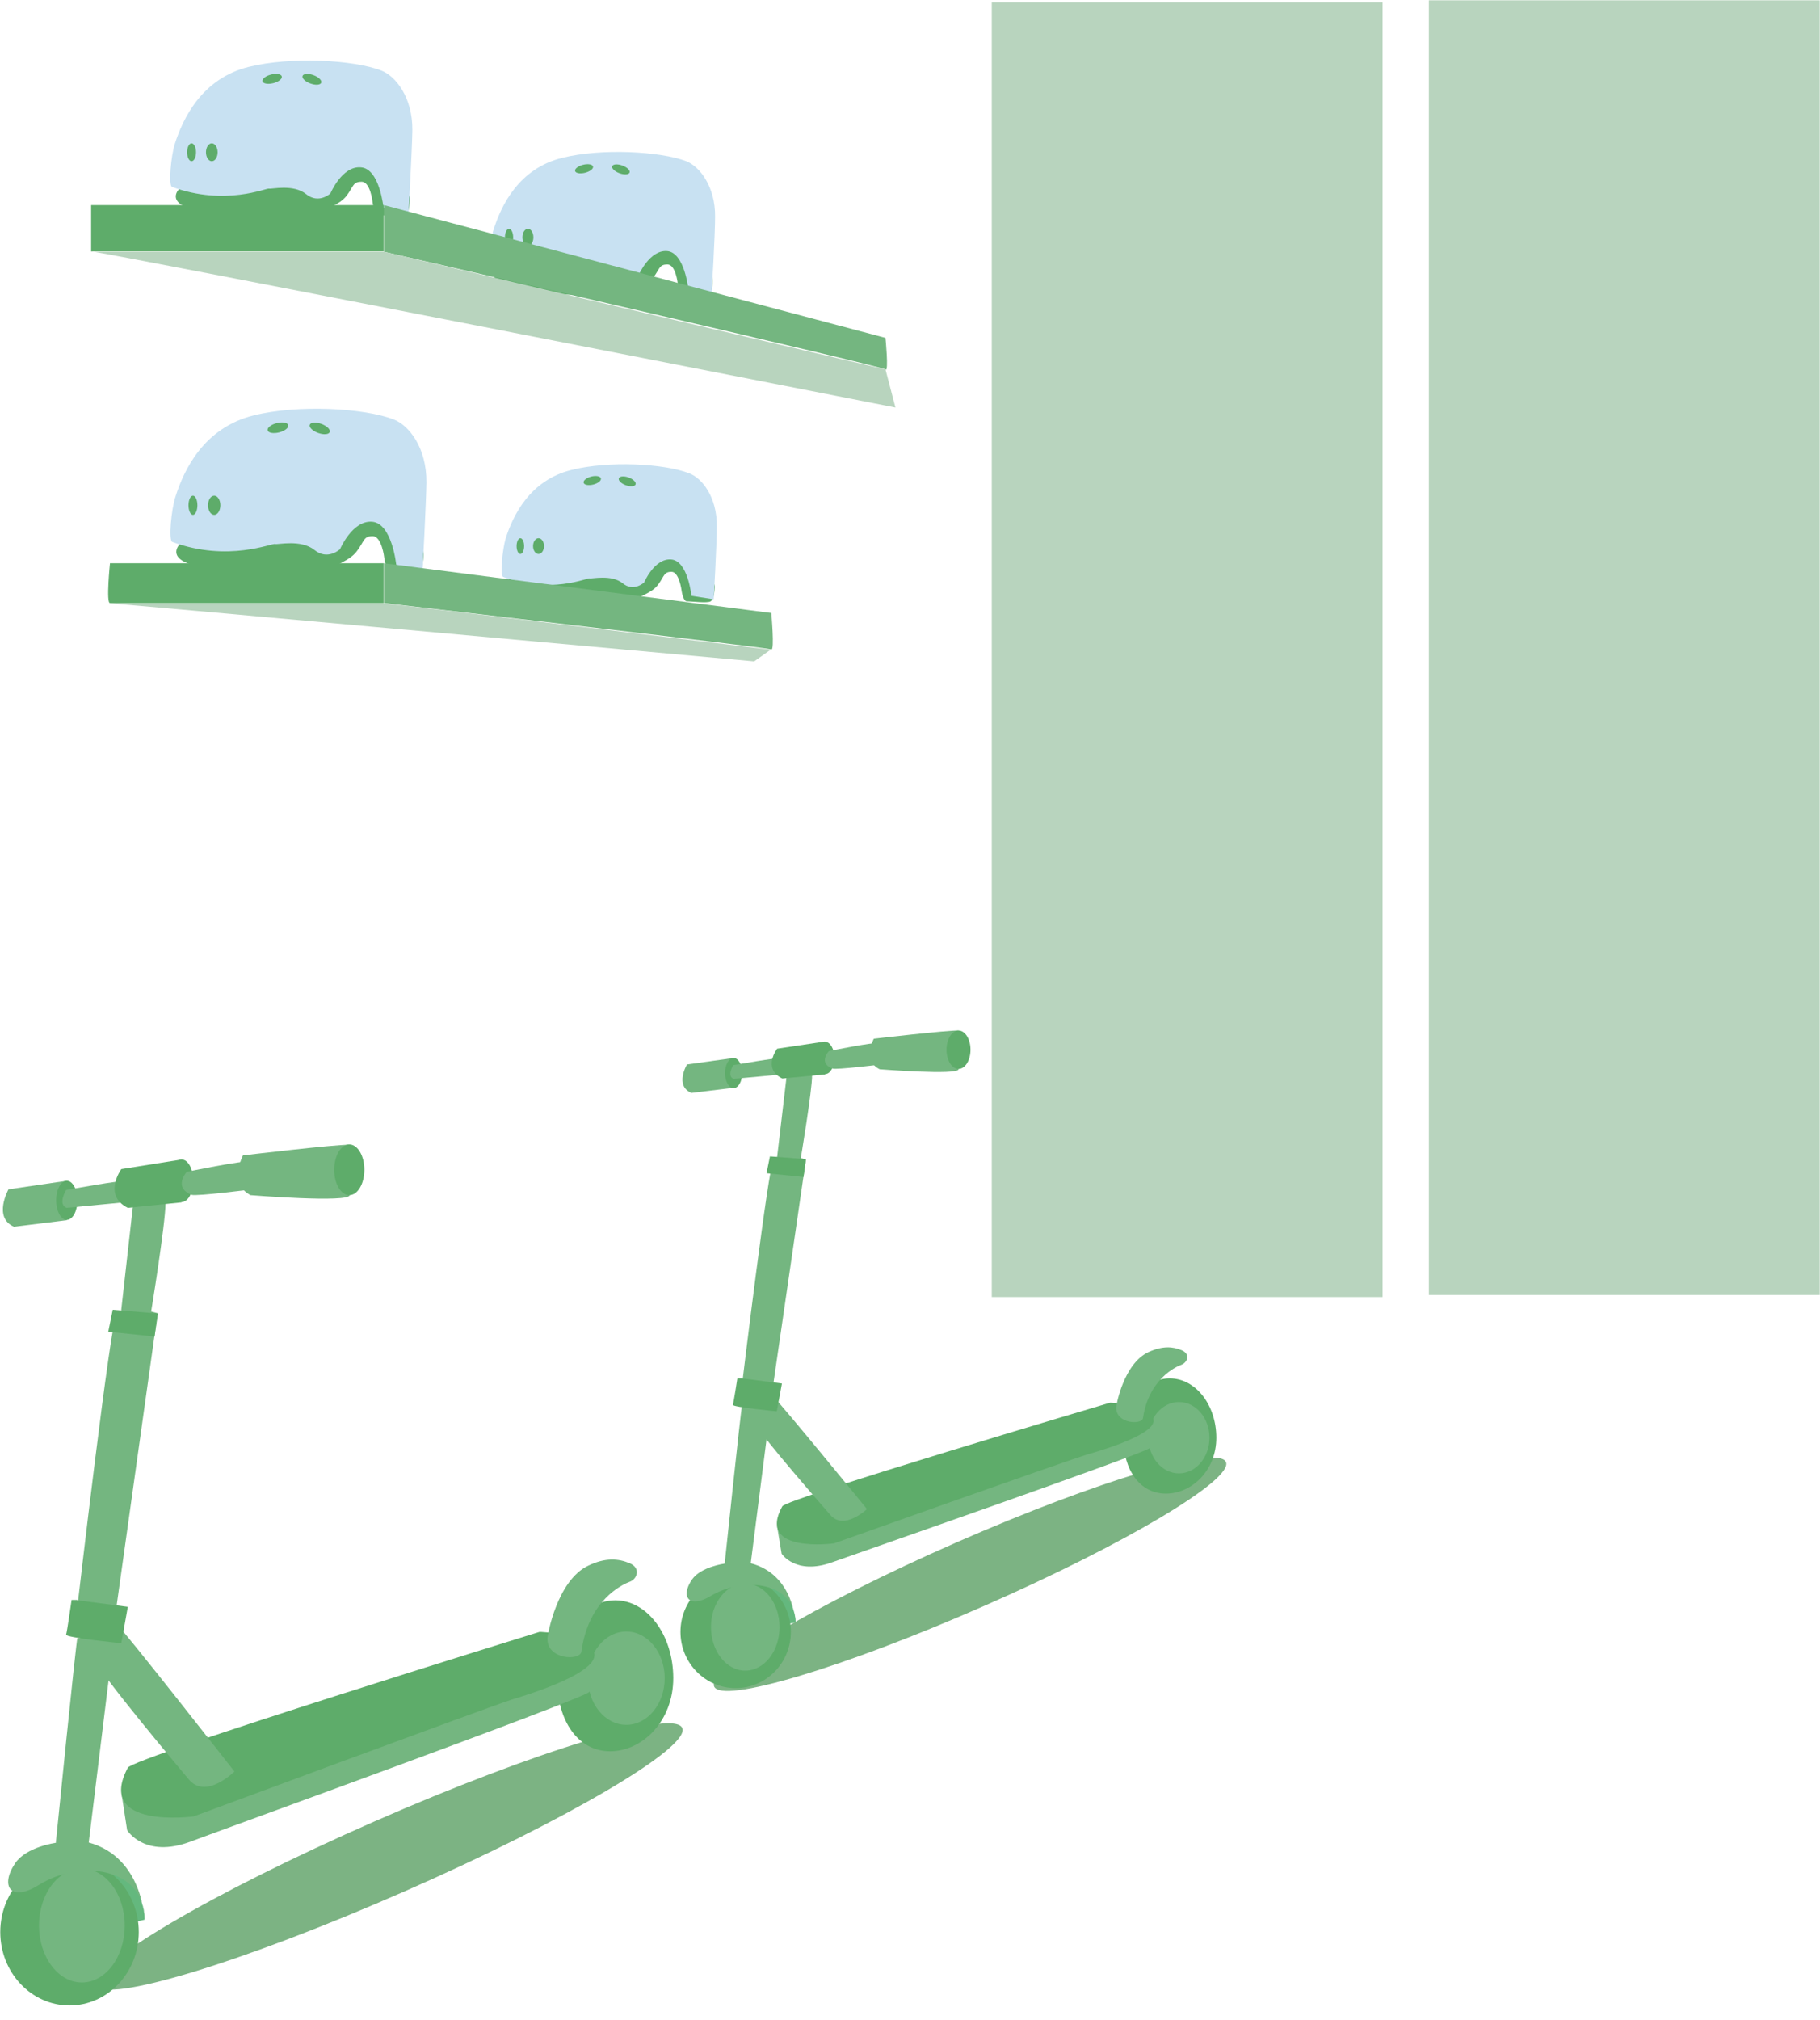 <svg width="4760" height="5280" viewBox="0 0 4760 5280" fill="none" xmlns="http://www.w3.org/2000/svg">
<path d="M1058.2 4943.57C1481.33 4758.07 1806.45 4566.88 1784.38 4516.54C1762.31 4466.2 1401.41 4575.77 978.278 4761.28C555.148 4946.78 230.024 5137.97 252.094 5188.31C274.164 5238.66 635.07 5129.08 1058.2 4943.57Z" fill="#7CB383"/>
<path d="M2573.4 4197.73C2943.02 4035.69 3226.37 3867.19 3206.29 3821.39C3186.21 3775.58 2870.29 3869.81 2500.68 4031.86C2131.06 4193.9 1847.71 4362.4 1867.79 4408.2C1887.87 4454.01 2203.78 4359.78 2573.4 4197.73Z" fill="#7CB383"/>
<path d="M3616.04 6.18H2593.85V3390.18H3616.04V6.18Z" fill="#B8D4BE"/>
<path d="M4759.29 0.805H3737.09V3384.81H4759.29V0.805Z" fill="#B8D4BE"/>
<path d="M378.203 5017.63C378.203 5017.63 303.78 5037.35 301.09 5017.63C298.4 4997.9 237.427 4922.58 234.737 4914.51C232.047 4907.34 234.737 4866.09 234.737 4866.09H306.47C306.47 4866.09 323.506 4900.16 334.266 4901.96C345.923 4904.65 379.996 4978.17 378.203 5017.63Z" fill="#64B87E"/>
<path d="M432.897 3144.5C432.897 3198.3 394.341 3435.02 395.237 3427.85L412.274 3432.33L304.675 4198.98H202.455C202.455 4198.98 290.328 3441.3 304.675 3436.81C319.021 3432.33 317.228 3422.47 317.228 3422.47L348.611 3143.61H432.897V3144.5Z" fill="#74B680"/>
<path d="M294.813 3423.36L413.172 3433.23L404.206 3493.3L283.156 3480.75L294.813 3423.36Z" fill="#5EAC6A"/>
<path d="M174.665 3086.21L22.232 3108.63C22.232 3108.63 -19.014 3182.16 36.579 3206.37L174.665 3189.33V3086.21Z" fill="#74B680"/>
<path d="M174.658 3188.43C190.009 3188.43 202.454 3165.55 202.454 3137.32C202.454 3109.1 190.009 3086.21 174.658 3086.21C159.306 3086.21 146.861 3109.1 146.861 3137.32C146.861 3165.55 159.306 3188.43 174.658 3188.43Z" fill="#5EAC6A"/>
<path d="M334.268 3086.22C319.921 3083.53 172.868 3110.43 172.868 3110.43C172.868 3110.43 150.452 3147.19 173.765 3157.06L333.371 3141.81V3086.22H334.268Z" fill="#74B680"/>
<path d="M475.038 3030.63L317.225 3055.74C317.225 3055.74 267.909 3123.88 334.262 3157.06L475.038 3142.71V3030.63Z" fill="#5EAC6A"/>
<path d="M1760.86 4386.38C1760.86 4498.47 1680.16 4577.37 1595.87 4577.37C1511.59 4577.37 1456.89 4498.47 1456.89 4386.38C1456.89 4274.3 1525.04 4182.84 1609.32 4182.84C1692.71 4182.84 1760.86 4273.4 1760.86 4386.38Z" fill="#5EAC6A"/>
<path d="M475.041 3141.82C491.878 3141.82 505.528 3116.93 505.528 3086.22C505.528 3055.52 491.878 3030.63 475.041 3030.63C458.204 3030.63 444.555 3055.52 444.555 3086.22C444.555 3116.93 458.204 3141.82 475.041 3141.82Z" fill="#5EAC6A"/>
<path d="M318.129 4690.35L332.476 4783.6C332.476 4783.6 378.205 4858.92 499.255 4813.19C555.744 4791.67 1532.21 4438.38 1541.18 4422.24C1550.14 4406.1 1590.49 4380.1 1554.63 4344.23C1518.76 4308.37 1297.28 4344.23 1297.28 4344.23C1297.28 4344.23 553.054 4554.05 544.088 4542.4C535.121 4530.74 318.129 4690.35 318.129 4690.35Z" fill="#74B680"/>
<path d="M181.833 5241.8C281.866 5241.8 362.959 5155.89 362.959 5049.91C362.959 4943.94 281.866 4858.03 181.833 4858.03C81.8 4858.03 0.707 4943.94 0.707 5049.91C0.707 5155.89 81.8 5241.8 181.833 5241.8Z" fill="#5EAC6A"/>
<path d="M214.11 5181.72C276.012 5181.72 326.193 5115.07 326.193 5032.87C326.193 4950.66 276.012 4884.02 214.11 4884.02C152.209 4884.02 102.027 4950.66 102.027 5032.87C102.027 5115.07 152.209 5181.72 214.11 5181.72Z" fill="#74B680"/>
<path d="M1638.02 4508.33C1693.48 4508.33 1738.44 4453.73 1738.44 4386.38C1738.44 4319.03 1693.48 4264.43 1638.02 4264.43C1582.55 4264.43 1537.59 4319.03 1537.59 4386.38C1537.59 4453.73 1582.55 4508.33 1638.02 4508.33Z" fill="#74B680"/>
<path d="M659.757 3035.11C630.167 3033.32 488.495 3062.91 488.495 3062.91C488.495 3062.91 451.731 3103.26 501.048 3122.98C512.704 3127.47 659.757 3108.64 659.757 3108.64V3035.11Z" fill="#74B680"/>
<path d="M913.51 2992.07C876.747 2991.17 635.545 3019.86 635.545 3019.86C635.545 3019.86 596.092 3093.39 655.271 3123.88C655.271 3123.88 913.51 3144.5 914.407 3123.88C913.51 3103.25 913.51 2992.07 913.51 2992.07Z" fill="#74B680"/>
<path d="M334.268 4620.4C348.615 4593.5 1411.16 4265.32 1411.16 4265.32C1411.16 4265.32 1548.35 4268.91 1554.63 4323.61C1560.9 4379.2 1346.6 4439.28 1336.74 4442.86C1250.66 4471.56 506.428 4747.73 506.428 4747.73C506.428 4747.73 248.189 4782.7 334.268 4620.4Z" fill="#5EAC6A"/>
<path d="M913.512 3123.88C935.301 3123.88 952.965 3094.17 952.965 3057.52C952.965 3020.88 935.301 2991.17 913.512 2991.17C891.722 2991.17 874.059 3020.88 874.059 3057.52C874.059 3094.17 891.722 3123.88 913.512 3123.88Z" fill="#5EAC6A"/>
<path d="M202.458 4281.47C199.768 4281.47 145.968 4816.78 145.968 4816.78C145.968 4816.78 68.855 4826.64 39.265 4870.58C-0.188 4929.76 27.608 4972.8 101.135 4927.07C210.528 4858.92 378.203 4880.44 378.203 5017.63C378.203 5017.63 373.72 4854.44 232.048 4815.88L297.504 4281.47H202.458Z" fill="#74B680"/>
<path d="M300.191 4239.33C323.504 4259.95 613.126 4630.27 613.126 4630.27C613.126 4630.27 537.807 4705.59 492.973 4650C477.73 4632.07 259.841 4372.93 254.461 4346.93C248.185 4320.03 300.191 4239.33 300.191 4239.33Z" fill="#74B680"/>
<path d="M202.458 4182.83L334.268 4199.87L317.231 4294.92C317.231 4294.92 170.179 4280.57 172.868 4272.5C175.558 4264.43 187.215 4181.94 187.215 4181.94H202.458V4182.83Z" fill="#5EAC6A"/>
<path d="M1431.78 4281.47C1431.78 4274.3 1456.88 4130.83 1538.48 4092.28C1583.31 4070.76 1617.39 4073.45 1646.97 4086C1676.56 4098.55 1666.7 4127.25 1646.97 4134.42C1627.25 4141.59 1538.48 4182.84 1520.55 4317.34C1516.06 4341.55 1429.09 4337.96 1431.78 4281.47Z" fill="#74B680"/>
<path d="M2080.96 4240.22C2080.96 4240.22 2021.78 4255.46 2019.09 4240.22C2017.29 4224.97 1968.87 4167.59 1966.18 4161.31C1964.39 4155.93 1966.18 4124.55 1966.18 4124.55H2022.67C2022.67 4124.55 2036.12 4150.55 2045.09 4152.34C2054.06 4154.14 2081.85 4210.63 2080.96 4240.22Z" fill="#64B87E"/>
<path d="M2124 2810.05C2124 2851.29 2093.51 3032.42 2094.41 3027.04L2107.86 3030.63L2022.67 3616.15H1941.08C1941.08 3616.15 2011.02 3037.8 2022.67 3034.21C2034.33 3030.63 2032.54 3023.45 2032.54 3023.45L2057.64 2810.05H2124Z" fill="#74B680"/>
<path d="M2013.7 3022.55L2107.85 3029.73L2101.58 3076.35L2004.74 3066.49L2013.7 3022.55Z" fill="#5EAC6A"/>
<path d="M1918.66 2765.21L1796.71 2782.25C1796.71 2782.25 1763.54 2837.84 1808.37 2856.67L1918.66 2843.22V2765.21Z" fill="#74B680"/>
<path d="M1918.66 2844.12C1931.04 2844.12 1941.08 2826.45 1941.08 2804.66C1941.08 2782.87 1931.04 2765.21 1918.66 2765.21C1906.28 2765.21 1896.25 2782.87 1896.25 2804.66C1896.25 2826.45 1906.28 2844.12 1918.66 2844.12Z" fill="#5EAC6A"/>
<path d="M2045.99 2765.21C2034.33 2763.41 1917.77 2784.04 1917.77 2784.04C1917.77 2784.04 1899.83 2812.73 1918.66 2819.9L2045.99 2808.25V2765.21Z" fill="#74B680"/>
<path d="M2158.07 2722.18L2032.54 2741.01C2032.54 2741.01 1993.08 2793.01 2045.99 2819.02L2158.07 2808.26V2722.18Z" fill="#5EAC6A"/>
<path d="M3181.17 3757.82C3181.17 3843.9 3116.61 3903.98 3049.36 3903.98C2982.11 3903.98 2938.17 3843.9 2938.17 3757.82C2938.17 3671.74 2992.87 3602.7 3059.22 3602.7C3127.37 3602.7 3181.17 3672.64 3181.17 3757.82Z" fill="#5EAC6A"/>
<path d="M2158.07 2807.35C2171.44 2807.35 2182.28 2788.48 2182.28 2765.21C2182.28 2741.93 2171.44 2723.07 2158.07 2723.07C2144.7 2723.07 2133.86 2741.93 2133.86 2765.21C2133.86 2788.48 2144.7 2807.35 2158.07 2807.35Z" fill="#5EAC6A"/>
<path d="M2032.54 3990.05L2044.2 4060.89C2044.2 4060.89 2080.96 4118.27 2176.9 4083.3C2221.74 4067.16 2999.14 3797.27 3007.21 3784.72C3015.28 3772.16 3046.67 3752.44 3017.97 3724.64C2989.28 3696.84 2812.64 3724.64 2812.64 3724.64C2812.64 3724.64 2219.94 3885.14 2212.77 3876.18C2204.7 3868.11 2032.54 3990.05 2032.54 3990.05Z" fill="#74B680"/>
<path d="M1924.04 4412.39C2003.77 4412.39 2068.4 4346.55 2068.4 4265.33C2068.4 4184.12 2003.77 4118.28 1924.04 4118.28C1844.31 4118.28 1779.68 4184.12 1779.68 4265.33C1779.68 4346.55 1844.31 4412.39 1924.04 4412.39Z" fill="#5EAC6A"/>
<path d="M1949.15 4366.65C1998.67 4366.65 2038.82 4315.67 2038.82 4252.78C2038.82 4189.89 1998.67 4138.9 1949.15 4138.9C1899.63 4138.9 1859.49 4189.89 1859.49 4252.78C1859.49 4315.67 1899.63 4366.65 1949.15 4366.65Z" fill="#74B680"/>
<path d="M3083.43 3851.07C3127.5 3851.07 3163.23 3809.32 3163.23 3757.82C3163.23 3706.31 3127.5 3664.56 3083.43 3664.56C3039.35 3664.56 3003.62 3706.31 3003.62 3757.82C3003.62 3809.32 3039.35 3851.07 3083.43 3851.07Z" fill="#74B680"/>
<path d="M2304.23 2725.76C2280.02 2723.97 2167.94 2747.28 2167.94 2747.28C2167.94 2747.28 2138.35 2778.66 2177.8 2793.01C2186.77 2796.59 2304.23 2782.25 2304.23 2782.25V2725.76Z" fill="#74B680"/>
<path d="M2506.88 2693.48C2478.18 2692.58 2285.4 2715 2285.4 2715C2285.4 2715 2254.02 2771.49 2300.64 2794.8C2300.64 2794.8 2506.88 2810.94 2506.88 2794.8C2506.88 2777.77 2506.88 2693.48 2506.88 2693.48Z" fill="#74B680"/>
<path d="M2045.99 3937.15C2057.64 3916.53 2903.19 3666.36 2903.19 3666.36C2903.19 3666.36 3011.69 3669.05 3017.07 3711.19C3022.45 3753.34 2851.19 3799.07 2843.12 3801.76C2774.07 3823.28 2181.38 4033.99 2181.38 4033.99C2181.38 4033.99 1976.94 4061.79 2045.99 3937.15Z" fill="#5EAC6A"/>
<path d="M2506.87 2793.91C2524.2 2793.91 2538.25 2771.43 2538.25 2743.69C2538.25 2715.96 2524.2 2693.48 2506.87 2693.48C2489.54 2693.48 2475.49 2715.96 2475.49 2743.69C2475.49 2771.43 2489.54 2793.91 2506.87 2793.91Z" fill="#5EAC6A"/>
<path d="M1940.18 3678.01C1938.39 3678.01 1895.35 4086.89 1895.35 4086.89C1895.35 4086.89 1833.48 4094.96 1810.17 4128.14C1778.78 4172.97 1801.2 4206.15 1859.48 4171.18C1946.46 4119.17 2080.06 4135.31 2080.06 4240.22C2080.06 4240.22 2076.48 4115.58 1963.5 4085.99L2015.5 3678.01H1940.18Z" fill="#74B680"/>
<path d="M2018.19 3645.74C2037.02 3661.88 2267.46 3944.33 2267.46 3944.33C2267.46 3944.33 2207.39 4001.71 2171.52 3959.57C2159.86 3946.12 1985.91 3747.96 1981.43 3728.23C1976.95 3708.5 2018.19 3645.74 2018.19 3645.74Z" fill="#74B680"/>
<path d="M1940.18 3602.7L2045.09 3616.15L2031.64 3688.78C2031.64 3688.78 1914.18 3678.02 1916.87 3671.74C1918.66 3666.36 1928.53 3602.7 1928.53 3602.7H1940.18Z" fill="#5EAC6A"/>
<path d="M2919.33 3678.01C2919.33 3672.63 2939.06 3563.24 3004.52 3533.65C3040.38 3517.51 3067.28 3519.31 3090.6 3529.17C3113.91 3539.03 3105.84 3560.55 3090.6 3566.83C3075.35 3572.21 3004.52 3604.49 2989.27 3706.71C2986.58 3724.64 2917.54 3721.95 2919.33 3678.01Z" fill="#74B680"/>
<path d="M469.657 1422.91C469.657 1422.91 439.17 1453.39 492.97 1473.12C546.77 1492.85 857.015 1499.12 867.775 1486.57C878.535 1474.02 913.505 1466.84 933.231 1440.84C952.958 1414.84 950.268 1401.39 974.478 1401.39C998.688 1401.39 1004.96 1457.88 1004.96 1457.88C1004.96 1457.88 1009.45 1492.85 1022 1492.85C1035.45 1492.85 1085.66 1500.02 1095.53 1492.85C1105.39 1485.67 1107.18 1463.26 1108.08 1448.91C1108.98 1434.56 1075.8 1379.87 1067.73 1367.32C1058.76 1353.87 1022 1296.48 1022 1296.48C1022 1296.48 863.292 1256.13 848.048 1254.34C832.805 1252.54 735.069 1260.61 711.756 1263.3C686.649 1264.2 469.657 1422.91 469.657 1422.91Z" fill="#5EAC6A"/>
<path d="M450.827 1416.63C440.067 1413.05 448.137 1330.55 458.897 1298.27C481.314 1227.44 533.32 1118.04 663.336 1085.76C778.109 1057.07 952.061 1066.04 1030.07 1096.52C1069.52 1111.77 1116.15 1170.05 1115.25 1261.51C1114.36 1318 1105.39 1487.47 1105.39 1487.47L1036.35 1476.71C1036.35 1476.71 1025.59 1368.21 973.581 1363.73C921.575 1359.25 889.295 1435.46 889.295 1435.46C889.295 1435.46 857.015 1465.95 822.045 1437.26C787.076 1409.46 726.999 1423.81 719.826 1422.01C712.653 1418.43 597.88 1470.43 450.827 1416.63Z" fill="#C8E1F2"/>
<path d="M560.222 1345.8C569.136 1345.8 576.362 1334.55 576.362 1320.69C576.362 1306.82 569.136 1295.58 560.222 1295.58C551.308 1295.58 544.082 1306.82 544.082 1320.69C544.082 1334.55 551.308 1345.8 560.222 1345.8Z" fill="#5EAC6A"/>
<path d="M504.625 1345.8C511.063 1345.8 516.282 1334.55 516.282 1320.69C516.282 1306.82 511.063 1295.58 504.625 1295.58C498.188 1295.58 492.969 1306.82 492.969 1320.69C492.969 1334.55 498.188 1345.8 504.625 1345.8Z" fill="#5EAC6A"/>
<path d="M862.338 1129.26C864.699 1122.74 854.912 1113.22 840.478 1107.99C826.044 1102.77 812.43 1103.81 810.069 1110.33C807.709 1116.85 817.496 1126.37 831.929 1131.6C846.363 1136.82 859.977 1135.78 862.338 1129.26Z" fill="#5EAC6A"/>
<path d="M730.001 1130.24C744.889 1126.5 755.589 1118.02 753.899 1111.29C752.21 1104.57 738.771 1102.15 723.883 1105.89C708.995 1109.64 698.295 1118.12 699.985 1124.84C701.675 1131.57 715.113 1133.98 730.001 1130.24Z" fill="#5EAC6A"/>
<path d="M1331.35 1513.47C1331.35 1513.47 1305.34 1539.48 1351.07 1555.62C1395.91 1571.76 1657.73 1577.14 1666.7 1566.38C1675.67 1555.62 1705.26 1550.24 1721.4 1527.82C1737.54 1506.3 1735.74 1494.64 1756.36 1494.64C1776.09 1494.64 1782.37 1542.17 1782.37 1542.17C1782.37 1542.17 1785.95 1571.76 1796.71 1571.76C1807.47 1571.76 1850.51 1577.14 1858.58 1571.76C1867.55 1566.38 1868.45 1546.65 1869.34 1534.1C1870.24 1521.54 1842.44 1475.81 1835.27 1465.05C1828.1 1454.29 1796.71 1405.87 1796.71 1405.87C1796.71 1405.87 1663.11 1371.8 1650.56 1370.01C1638.01 1368.21 1555.51 1375.39 1535.79 1377.18C1515.16 1379.87 1331.35 1513.47 1331.35 1513.47Z" fill="#5EAC6A"/>
<path d="M1316.11 1508.09C1307.14 1504.51 1314.31 1435.46 1322.38 1407.67C1341.21 1348.49 1385.15 1255.23 1494.54 1228.33C1590.48 1204.12 1737.54 1211.3 1802.99 1237.3C1836.17 1249.85 1875.62 1299.17 1874.73 1376.28C1874.73 1423.81 1866.66 1566.38 1866.66 1566.38L1808.37 1557.41C1808.37 1557.41 1799.41 1465.95 1755.47 1462.36C1711.53 1458.78 1684.63 1522.44 1684.63 1522.44C1684.63 1522.44 1656.84 1548.44 1628.14 1524.23C1598.55 1500.92 1547.44 1513.47 1542.06 1511.68C1536.68 1509.89 1439.84 1553.82 1316.11 1508.09Z" fill="#C8E1F2"/>
<path d="M1408.46 1448.02C1416.39 1448.02 1422.81 1438.79 1422.81 1427.4C1422.81 1416.01 1416.39 1406.77 1408.46 1406.77C1400.54 1406.77 1394.12 1416.01 1394.12 1427.4C1394.12 1438.79 1400.54 1448.02 1408.46 1448.02Z" fill="#5EAC6A"/>
<path d="M1360.94 1448.02C1366.39 1448.02 1370.8 1438.79 1370.8 1427.4C1370.8 1416.01 1366.39 1406.77 1360.94 1406.77C1355.49 1406.77 1351.08 1416.01 1351.08 1427.4C1351.08 1438.79 1355.49 1448.02 1360.94 1448.02Z" fill="#5EAC6A"/>
<path d="M1662.29 1266.05C1664.31 1260.47 1656.14 1252.38 1644.03 1248C1631.93 1243.61 1620.47 1244.59 1618.45 1250.18C1616.43 1255.76 1624.6 1263.85 1636.71 1268.23C1648.81 1272.62 1660.27 1271.64 1662.29 1266.05Z" fill="#5EAC6A"/>
<path d="M1551.63 1266.48C1564.11 1263.34 1573.06 1256.13 1571.61 1250.37C1570.16 1244.6 1558.87 1242.47 1546.38 1245.61C1533.89 1248.75 1524.95 1255.96 1526.39 1261.73C1527.84 1267.49 1539.14 1269.62 1551.63 1266.48Z" fill="#5EAC6A"/>
<path d="M467.867 494.851C467.867 494.851 439.174 523.544 489.387 542.374C539.6 561.204 833.705 567.48 844.465 554.927C854.328 542.374 887.505 536.097 906.335 511.887C925.164 486.781 922.474 475.124 945.788 475.124C969.101 475.124 974.481 528.924 974.481 528.924C974.481 528.924 978.964 562.1 990.621 562.1C1002.28 562.1 1050.7 568.377 1060.56 562.1C1070.42 555.824 1071.32 533.407 1072.22 519.957C1073.11 506.507 1041.73 454.501 1033.66 441.948C1025.59 429.394 990.621 374.698 990.621 374.698C990.621 374.698 840.878 337.038 826.532 334.348C812.185 332.555 719.829 340.625 697.412 342.418C674.099 344.211 467.867 494.851 467.867 494.851Z" fill="#5EAC6A"/>
<path d="M449.929 488.579C440.066 484.993 447.239 406.983 457.103 376.497C478.622 309.247 527.939 205.234 650.782 174.748C759.278 147.848 924.264 155.918 997.79 184.611C1034.55 198.958 1079.39 254.551 1078.49 340.63C1077.59 394.43 1068.63 554.036 1068.63 554.036L1003.17 544.173C1003.17 544.173 993.307 441.056 943.99 437.47C894.674 432.986 864.187 505.616 864.187 505.616C864.187 505.616 833.701 534.309 800.524 507.409C767.348 480.51 709.961 494.856 703.685 493.063C698.305 490.373 589.809 539.689 449.929 488.579Z" fill="#C8E1F2"/>
<path d="M553.94 421.33C562.359 421.33 569.184 410.892 569.184 398.016C569.184 385.141 562.359 374.703 553.94 374.703C545.522 374.703 538.697 385.141 538.697 398.016C538.697 410.892 545.522 421.33 553.94 421.33Z" fill="#5EAC6A"/>
<path d="M501.037 421.33C507.475 421.33 512.694 410.892 512.694 398.016C512.694 385.141 507.475 374.703 501.037 374.703C494.6 374.703 489.381 385.141 489.381 398.016C489.381 410.892 494.6 421.33 501.037 421.33Z" fill="#5EAC6A"/>
<path d="M840.184 216.202C842.376 210.149 833.207 201.278 819.705 196.388C806.202 191.498 793.48 192.441 791.287 198.494C789.095 204.546 798.264 213.417 811.767 218.307C825.269 223.197 837.992 222.255 840.184 216.202Z" fill="#5EAC6A"/>
<path d="M714.647 217.483C728.575 213.983 738.593 206.085 737.025 199.842C735.456 193.598 722.893 191.374 708.966 194.874C695.038 198.374 685.02 206.272 686.589 212.516C688.158 218.759 700.72 220.983 714.647 217.483Z" fill="#5EAC6A"/>
<path d="M1300.87 710.062C1300.87 710.062 1273.97 736.962 1321.49 753.998C1369.02 771.035 1642.5 777.312 1651.46 765.655C1660.43 753.998 1691.81 748.618 1708.85 725.305C1725.89 701.992 1724.09 691.232 1745.61 691.232C1767.13 691.232 1772.51 740.549 1772.51 740.549C1772.51 740.549 1776.1 771.932 1787.76 771.035C1799.41 771.035 1843.35 777.312 1853.21 771.035C1862.18 764.758 1863.08 745.032 1863.97 732.479C1864.87 719.925 1836.18 671.506 1828.11 659.849C1820.04 648.192 1787.76 597.979 1787.76 597.979C1787.76 597.979 1647.88 563.009 1634.43 560.319C1620.98 558.526 1534.9 565.699 1514.27 568.389C1492.75 571.079 1300.87 710.062 1300.87 710.062Z" fill="#5EAC6A"/>
<path d="M1283.83 704.683C1274.86 701.096 1281.14 628.466 1291 599.773C1310.73 537.903 1356.46 440.167 1471.23 412.371C1572.55 387.264 1725.88 395.334 1794.93 421.337C1829 434.787 1871.14 486.794 1870.25 566.597C1870.25 616.81 1861.28 765.656 1861.28 765.656L1800.31 755.792C1800.31 755.792 1790.44 659.85 1744.71 656.263C1698.98 652.676 1670.29 719.029 1670.29 719.029C1670.29 719.029 1641.6 745.929 1611.11 720.823C1580.62 695.716 1526.83 709.166 1521.45 707.373C1515.17 706.476 1413.85 752.206 1283.83 704.683Z" fill="#C8E1F2"/>
<path d="M1380.67 642.81C1388.59 642.81 1395.02 632.773 1395.02 620.393C1395.02 608.013 1388.59 597.977 1380.67 597.977C1372.75 597.977 1366.32 608.013 1366.32 620.393C1366.32 632.773 1372.75 642.81 1380.67 642.81Z" fill="#5EAC6A"/>
<path d="M1331.36 642.81C1337.3 642.81 1342.12 632.773 1342.12 620.393C1342.12 608.013 1337.3 597.977 1331.36 597.977C1325.42 597.977 1320.6 608.013 1320.6 620.393C1320.6 632.773 1325.42 642.81 1331.36 642.81Z" fill="#5EAC6A"/>
<path d="M1646.66 450.976C1648.68 445.389 1640.13 437.169 1627.56 432.616C1614.99 428.063 1603.16 428.902 1601.13 434.489C1599.11 440.076 1607.66 448.296 1620.23 452.849C1632.8 457.402 1644.63 456.563 1646.66 450.976Z" fill="#5EAC6A"/>
<path d="M1530.16 451.599C1543.13 448.34 1552.46 441.027 1551.02 435.264C1549.57 429.501 1537.88 427.471 1524.91 430.729C1511.95 433.987 1502.61 441.301 1504.06 447.064C1505.51 452.827 1517.19 454.857 1530.16 451.599Z" fill="#5EAC6A"/>
<path d="M287.632 1472.23C293.908 1472.23 1003.17 1472.23 1003.17 1472.23V1576.24C1003.17 1576.24 298.392 1576.24 287.632 1576.24C276.872 1577.14 287.632 1472.23 287.632 1472.23Z" fill="#5EAC6A"/>
<path d="M1004.07 1472.23L2017.29 1602.24C2017.29 1602.24 2026.26 1701.77 2017.29 1697.29C2008.33 1692.81 1004.07 1576.24 1004.07 1576.24V1472.23Z" fill="#74B680"/>
<path d="M287.641 1577.13C307.367 1577.13 1972.47 1728.67 1972.47 1728.67L2015.51 1698.18C2015.51 1698.18 1022.01 1577.13 1002.28 1577.13C982.554 1577.13 287.641 1577.13 287.641 1577.13Z" fill="#B8D4BE"/>
<path d="M1003.18 536.105H238.324V657.155H1003.18V536.105Z" fill="#5EAC6A"/>
<path d="M1004.07 536.105L2315.88 883.114C2315.88 883.114 2324.85 974.573 2315.88 965.607C2306.92 956.64 1004.07 658.052 1004.07 658.052V536.105Z" fill="#74B680"/>
<path d="M238.324 657.156C263.431 657.156 2341.89 1065.14 2341.89 1065.14L2315.89 965.608L1004.07 658.053H238.324V657.156Z" fill="#B8D4BE"/>
</svg>
